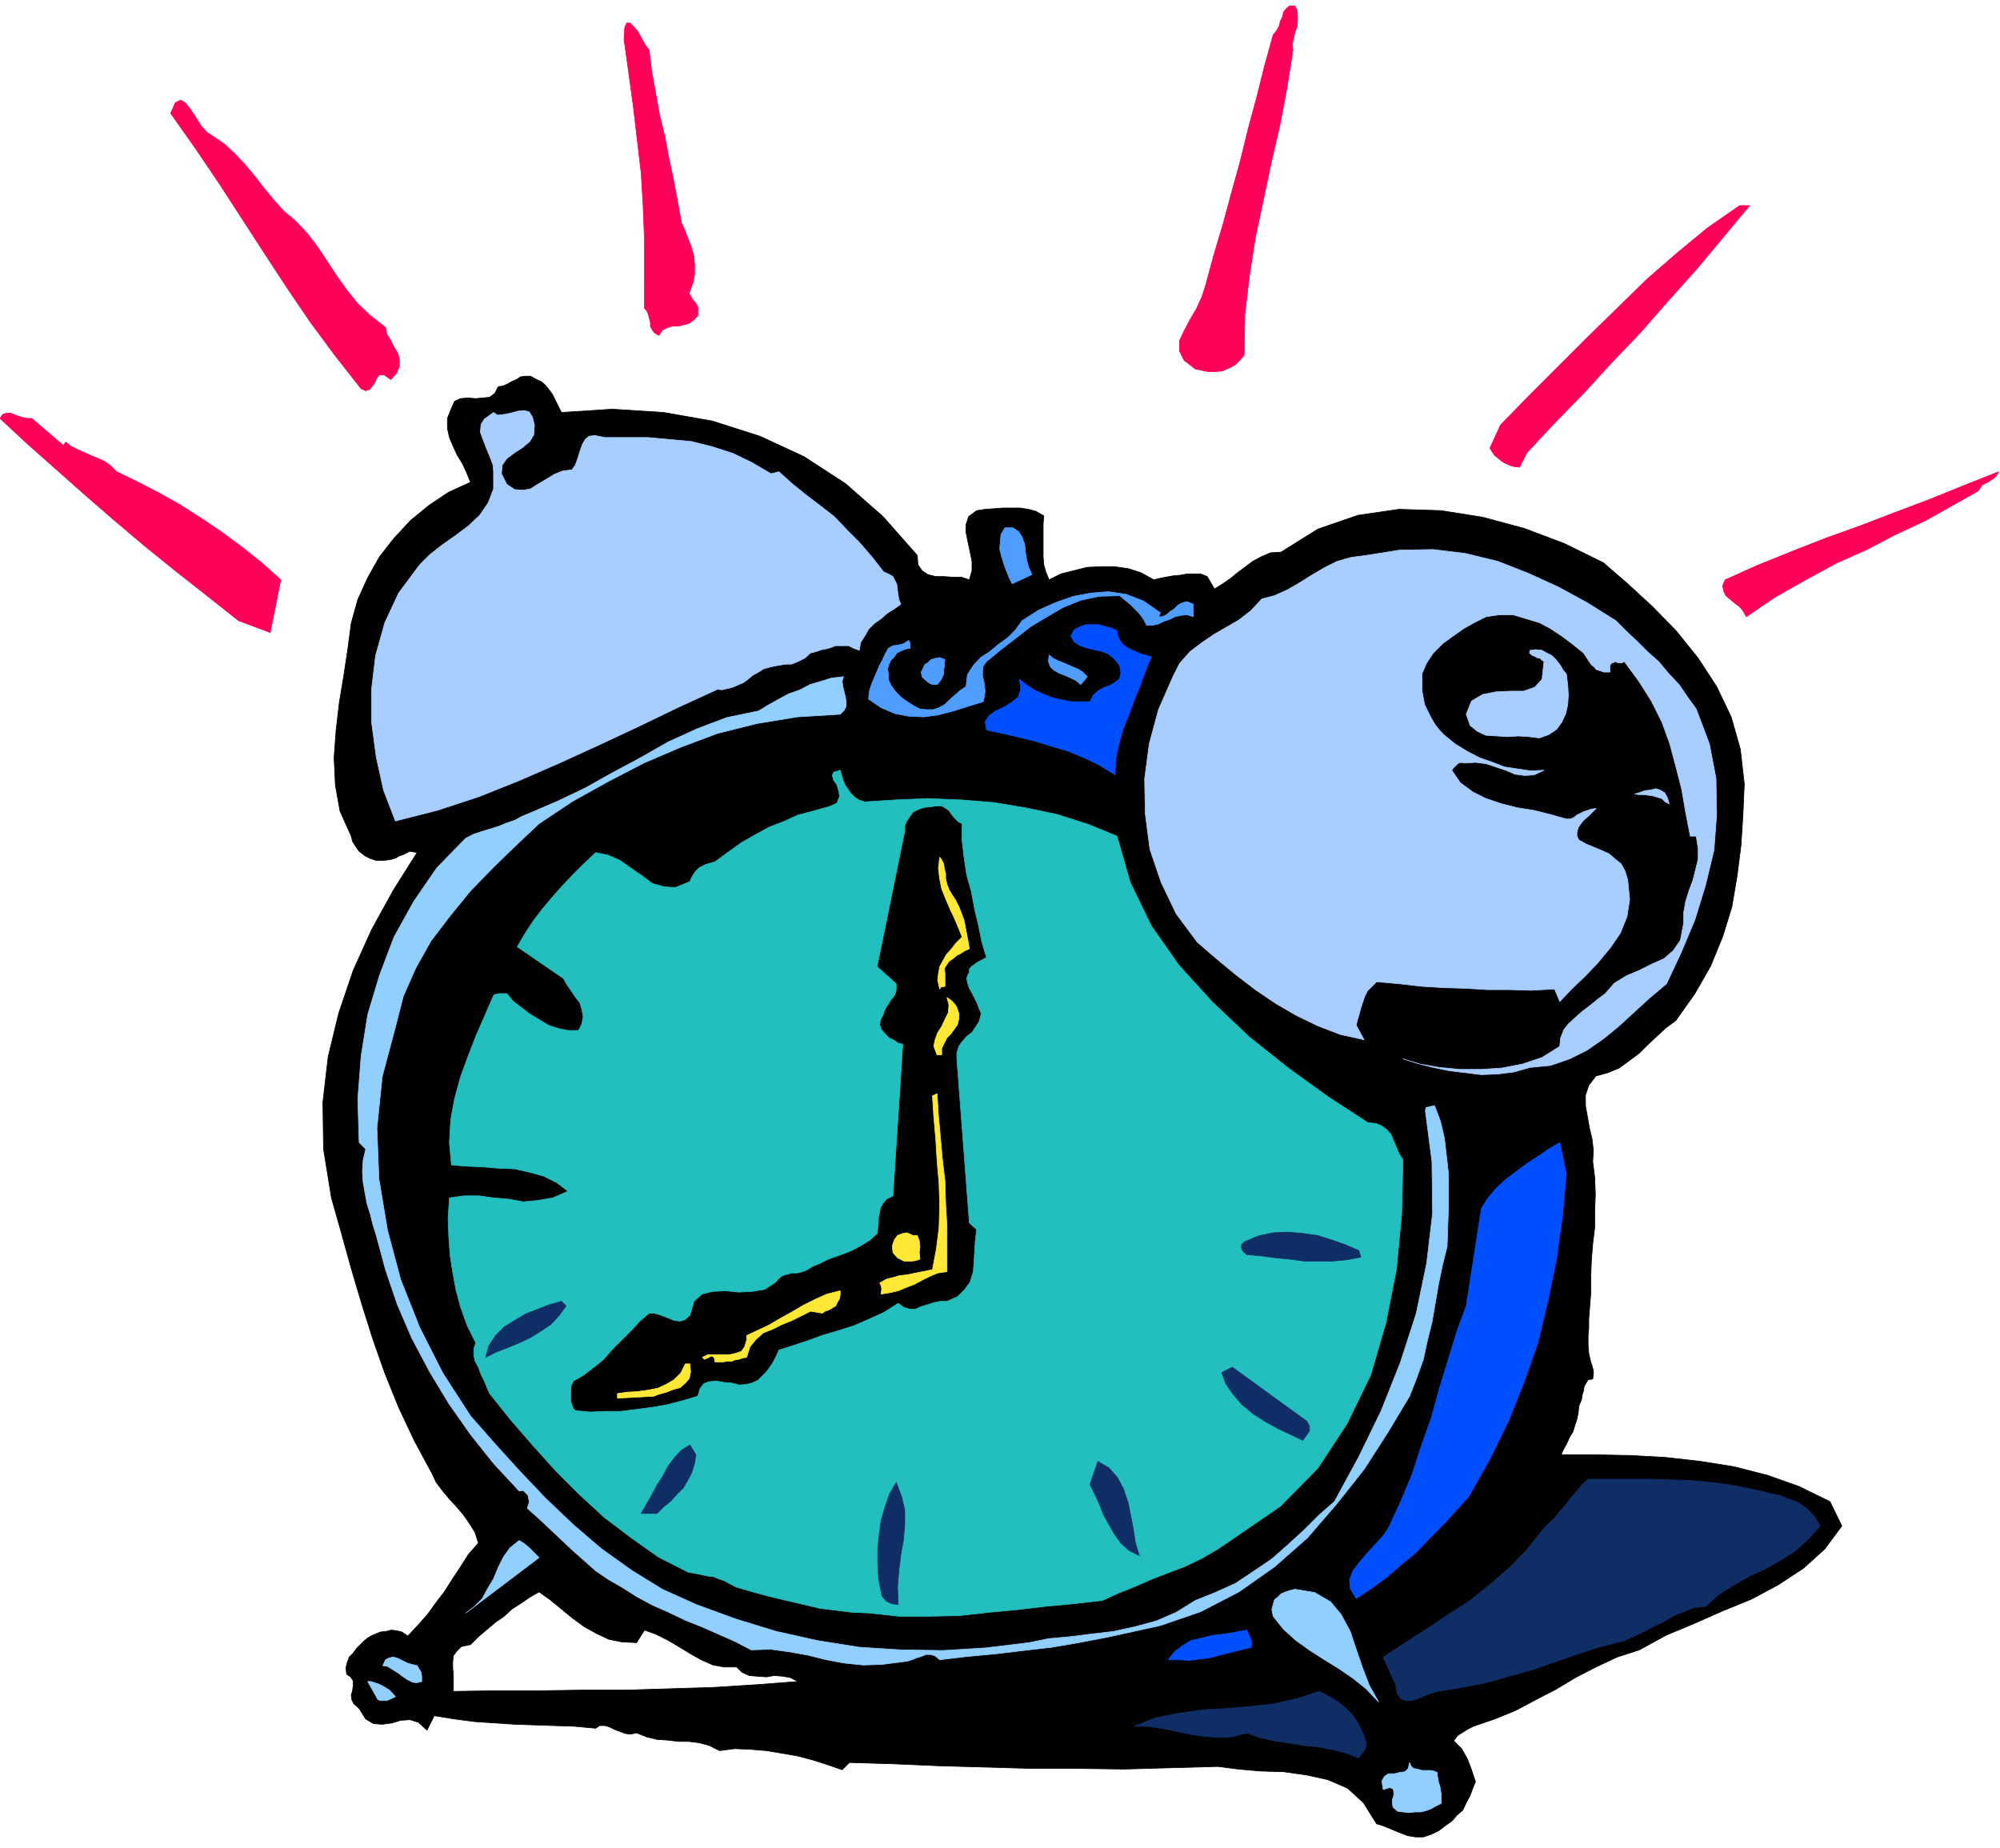 <svg xmlns="http://www.w3.org/2000/svg" fill-rule="evenodd" height="453.228" preserveAspectRatio="none" stroke-linecap="round" viewBox="0 0 3035 2805" width="490.455"><style>.pen0{stroke:#000;stroke-width:1;stroke-linejoin:round}.brush1{fill:#000}</style><path class="pen0 brush1" d="m852 626 77-5 78 5 74 13 72 23 67 31 63 41 57 50 52 59 1 14 6 9 9 6 12 3h12l14 1h13l12 4 4-14v-14l-3-15-3-14-3-15v-12l4-12 12-9 13-2 14-1 13-1h26l13 2 11 3 12 7-1 12v50l1 12 3 11 5 12 18-9 20-5 20-5 21-1h20l21 3 19 6 20 11 8-2 10-2 11-2 11-1 11-2h20l10 4 11 19 11-7 12-8 11-9 12-9 12-9 13-7 14-6 16-1 56-35 61-21 62-9 64 2 63 10 63 17 61 23 59 29 37 32 38 35 36 37 33 41 28 43 22 46 14 49 6 53-2 46-3 47-6 47-8 47-14 45-18 44-24 42-29 41-15 11-14 13-14 13-13 13-15 11-15 11-17 7-18 5-11 14-5 15v16l3 17 3 17 4 17 2 17-1 17 3 24 1 26-1 24v26l-3 25-2 25-1 25v26l-1 12-1 13-1 13v13l-1 13v13l1 13 3 13 2 6 2 7v6l-1 7-7 1-3 5-3 5-1 7-2 6-1 7-2 5-2 5-1 10-2 10-3 9-3 10-5 8-4 9-5 9-4 9h52l54 1 53 3 53 6 50 8 51 13 48 17 47 23 18 37-26 35-32 29-38 25-41 22-44 18-43 19-43 18-40 22-34 11-32 15-31 16-30 18-31 16-30 16-32 13-32 11-8 4-8 5-8 5-6 8 6 6 6 6 4 7 5 9 3 8 3 8 3 9 3 9-4 10-4 11-6 11-5 11-9 8-8 9-10 7-9 7-12 6-12 4h-12l-12-2-13-5-12-5-12-5-10-3-20-32-24-22-30-13-32-7-35-5-35-1-34-3-31-4-71 2-71 2-71-1h-70l-70-2-70-2-69-3-67-2-11 11-23-8-22-7-23-6-23-4-24-4-24-2-24-1-23 3-16-8-15-4-16-2h-15l-17-2-16-1-16-4-15-6-9 2-8-1-8-3-8-3-8-4-7-2h-8l-6 4-33-3-30-1-30-1-30-1-30-2-30-2-31-4-31-5-11 22-13-12-13-4-14 1-13 4-15 2-13-1-12-7-10-16-8-7-3-6-1-7 2-7 1-8v-7l-4-6-6-4-1-10 2-8 3-8 6-6 5-7 6-6 5-5 6-5 5-3 7-3 7-3 9-1 8-2 8 1 8 2 9 6 15-16 15-17 13-18 13-17 12-19 12-18 12-19 15-17-5-16-8-13-9-13-10-12-12-13-10-12-10-13-6-13-27-50-24-51-21-52-18-51-17-54-16-54-15-54-15-53-12-74-1-71 8-69 16-66 22-65 28-62 33-60 36-57-11-2-10 5-6 2-5 3-6 2-5 1-10 1h-9l-9-3-8-4-9-7-5-7-5-8-2-8-17-38-7-39-2-42 3-41 5-43 7-42 6-40 5-38 10-36 15-33 18-32 22-28 25-27 28-23 30-20 33-15-6-15-6-13-8-13-6-13-6-14-3-14v-15l6-15 5-11 9-4 11-1 12 1 11-1 10-1 8-6 5-10 7-1 7-3 7-4 7-3 6-4 7-1h8l9 5 7 3 6 5 5 6 6 8 3 6 4 8 3 6 4 8zm114 1867 12-19 17 6 18 9 17 10 18 11 16 9 18 8 17 3h19l8 8 11 5 12 1 14 1 12-2 13 1 11 2 12 6-65 5-64 4-65 2-64 2h-66l-66 1h-67l-66 1v-24l-1-12v-9l1-9 5-7 7-7 14-3 12-12 13-11 13-11 13-9 12-11 14-9 13-9 14-8 17 12 17 14 17 14 18 13 18 10 19 9 20 4 22 1z"/><path class="pen0 brush1" d="m1114 735 17 9 14 12 12 14 10 17 8 15 8 17 8 15 10 15 103 49 6 13v12l-6 8-9 8-12 5-12 6-12 7-8 8-29 8-29 8-30 8-29 9-30 8-29 8-29 8-28 9-5-8 4-6 6-7 7-6 10-12 13-9 13-7 15-4 14-5 15-4 14-7 13-7-93-66-2-11 4-9 5-10 5-10 5-6 6-5 6-5 7-3 6-4 7-4 7-4 8-3-19-21-21-15-22-13-23-9-25-8-25-4-26-4h-24l-5-7-4-6-3-7 4-6 21-8 22-5 23-4h47l23 4 22 5 22 8 19 26z"/><path d="m3033 716-3 5-3 4-5 3-4 3-10 5-6 9-39 22-41 23-45 21-44 23-47 21-46 25-46 26-44 30-5-9-5-6-8-6-6-5-7-6-3-6-2-9 4-9 49-22 52-21 51-20 53-19 52-20 53-20 52-21 53-21zm-378-404-40 48-40 48-43 48-42 48-44 46-43 47-44 45-42 45-11 22-9-1-6-2-7-3-5-3-6-5-5-4-4-6-3-5 16-35 43-44 44-44 45-45 45-44 45-44 46-40 46-38 49-34h15zM1962 76l-9 57-11 58-13 56-12 57-12 56-9 58-7 59-1 62-7 8-7 7-10 5-9 4-11 1h-10l-11-2-9-2-17-13-7-14v-16l7-15 9-17 10-17 8-18 5-15 13-48 14-47 13-48 13-47 12-49 13-48 12-48 13-47 5-6 4-7 2-8 3-6 2-8 4-5 5-4h8l3 6 1 8v9l-1 9-3 8-2 9-2 9 1 9zm-977 0 4 33 6 33 6 33 8 33 6 32 7 33 6 32 6 33 5 11 5 13 5 13 4 14 1 13v14l-2 12-5 13-1 5 3 5 2 4 4 4 2 3 2 4v13l-7 7-7 5-8 2-8 2h-9l-7 2-8 4-5 8-7-4-3-4-3-6v-6l-2-7-1-5-3-6-3-3V365l-2-51-3-51-6-51-6-51-7-51-7-50 1-18 3-7h5l6 6 6 7 6 11 5 9 6 8zM325 208l16 11 16 15 15 16 15 18 13 17 15 18 15 17 18 15 18 19 16 21 14 21 15 23 15 21 17 21 19 18 23 18 2 10 6 10 5 10 6 10 2 9v10l-4 10-9 10-10-7h-7l-4 4-3 7-4 6-4 5-6 2-7-3-40-51-37-50-36-53-34-52-35-54-35-54-36-53-36-51 7-16 8-4 7 4 8 10 8 12 8 13 9 10 11 7zM96 676l4-5 7 6 10 5 9 4 11 5 10 4 11 5 9 6 10 10 31 15 33 17 32 18 33 21 31 21 31 23 29 23 29 26-16 80-48-18-48-38-47-37-47-38-45-38-45-39-44-39-44-39-42-39 4-6 6-2h6l7 3 6 2 7 2 6 1h6l48 41z" style="stroke:#ff0059;stroke-width:1;stroke-linejoin:round;fill:#ff0059"/><path d="m1566 872-30 14-5-10-4-10-4-11-3-10-3-12 1-11 1-11 6-10h12l9 6 5 8 4 11 1 11 2 13 3 11 5 11zm195 58-3 6h6l6-3 6-5 6-4 6-6 6-3 7-2 10 4v19l-10-3-9 1-9 2-8 4-9 3-8 4-9 2h-9l-4-8-4-6-5-6-5-5-6-6-6-5-6-5-5-4-31 1-28 6-27 11-24 14-25 15-23 18-22 17-22 18-5 7-1 8v7l2 8 1 7 1 8-1 7-2 9-23 7-22 7-23 6-22 3-23-1-21-4-21-9-19-13 1-11 3-10 4-10 4-9 4-10 5-9 4-9 5-9 7-4 8-1 8-2 8-5 2 4v8l-7 1-7 3-6 3-4 6-5 5-3 6-2 7 1 8v8l4 9 5 7 7 8 7 6 9 6 8 5 8 4 10 1h10l9-3 9-5 7-7 8-7 8-7 9-6 2-18 9-14 11-12 14-9 13-11 14-10 12-12 10-14 25-16 27-12 26-9 27-5 26-2 27 4 26 10 26 18zm-111 97-10 12-7-6-8-4-9-4-8-3-9-5-5-5-3-8 1-10 6 5 8 4 8 3 9 4 7 3 7 3 6 4 7 7zm-216-26-1 5v6l-1 5v6l-4 9-6 7h-7l-6-3-6-5-4-4-1-7 3-6 2-5 6-4 4-4 7-2 6-1 8 3z" style="stroke:#4f9eff;stroke-width:1;stroke-linejoin:round;fill:#4f9eff"/><path d="m1695 957 1 8 4 8 5 6 9 6 7 3 9 4 8 2 9 3-9 22-8 22-9 22-8 22-9 22-6 22-5 23-1 24-24-15-23-11-24-10-24-7-26-8-24-6-26-6-24-5-2-13 6-9 10-7 13-6 11-7 10-8 4-12-2-15 10 8 12 8 13 6 15 6 14 3 15 3h28l5-10 8-7 9-5 9-3 8-5 6-5 2-9-2-11-9-11-9-7-11-4-10-2-12-3-9-3-9-6-5-9 5-9 9-5 9-3h19l10 3 9 2 9 4zm682 825-6 64-9 65-13 63-15 63-21 60-24 60-28 57-32 57-19 21-19 21-21 21-21 22-23 19-22 19-23 17-23 15-9-15-1-14 5-13 10-13 11-13 12-13 12-13 9-13 19-41 17-41 14-43 15-42 12-44 13-42 13-43 15-41 23-148 10-16 13-15 14-13 16-12 16-12 17-11 16-11 17-10 10 48zm-478 708v10l-16 4-16 4-16 4-15 4-16 2-16 2-16-1h-15l9-12 12-9 13-8 17-4 16-4 18-2 17-3 17-3 7 16z" style="stroke:#004fff;stroke-width:1;stroke-linejoin:round;fill:#004fff"/><path d="M2377 1023h0l2 16 1 16-1 15-3 13-6 13-8 11-12 8-14 5-16-2-16-1-16 1-16-1-17-1-13-6-11-9-6-17 8-20 17-10 20-4 22-1h20l17-6 11-12 3-27-3-2-3-3-5-1-3-2-3-1-3-2-2-2 1-4 8-1 10 1 7 4 8 4 7 7 6 8 4 7 5 6zm197 53 20 53 10 52 1 55-4 54-13 54-16 52-21 50-22 47-25 21-23 21-24 22-23 19-26 18-26 13-29 10-31 3-25 7-24 3-25 1-24-3-25-3-24-5-24-6-22-7 26 8 29 5 31 3h33l31-2 31-6 30-10 27-17 1-12 5-13 7-9 11-10 10-9 12-9 11-9 12-9 14-16 18-11 19-8 20-10 18-8 14-12 11-16 5-26v-16l3-17 5-16 6-16 4-16 4-16v-16l-3-19h-9l-7-36-6-35-9-35-9-34-12-33-16-32-19-30-22-30-4 2h-6l-3-2-5 2-2 1-2 3v10h-9l-6-2-6-2-3-4-4-3-4-6-4-6-4-6-16-13-16-12-18-12-17-9-20-6-20-6h-21l-20 3-18 9-16 9-17 12-15 11-14 14-10 15-7 16v27l2 11 2 10 5 10 5 10 6 10 7 9 7 7 16 13 18 11 19 10 20 7 18 7 20 3 20 3 20-1-15 7-14 1-15-2-14-6-15-5-15-5-16-2-14 1h-4l-3-1-4 1-2 1-3 3-2 2-2 2-2 3 13 19 19 14 20 10 24 8 24 6 25 4 24 6 25 7h6l5-2 5-4 6-3 4-2 6-2 6-2 7-1-6 6-6 6-7 6-4 5-4 6-2 7v6l3 6 11 6 12 5 12 5 11 5 8 7 10 8 6 11 4 13 3 30-4 26-10 25-15 22-19 23-19 20-21 20-18 19-8-19-35 2-33-1h-34l-32-2-34-1-33-2-35-4-34-3-8 8-6 6-4 8-3 9-3 9-2 8-3 10-2 8 12 22-36-8-34-13-33-16-31-18-31-21-30-23-29-24-29-25-32-43-23-48-17-50-7-54-1-53 7-53 14-52 22-50 10-20 16-18 17-13 19-13 19-11 19-11 18-14 17-18 19-5 20-9 19-11 19-12 19-11 18-9 21-6 23-3 50-8 52-1 49 6 49 12 46 18 46 21 44 24 43 27 15 15 17 16 16 16 17 15 15 18 16 17 13 19 13 18zm-41 144-6-3-5-5-7-2-6-2-7-1-8-1h-7l-6-1 7-2 8-3 9-1 8-2 6 2 7 4 4 7 3 10zM811 645l-1 15-6 10-12 10-11 7-12 9-7 10-1 13 8 16 12 8 13 1 11-2 11-7 12-7 13-8 12-5 15-2 5-7 4-11 3-10 4-11 4-7 6-5 9-1 15 3h65l33 3 33 3 32 8 31 10 29 14 29 17 12-3 20 18 21 17 21 16 22 17 19 20 19 19 19 22 18 23 7 3 7 4 3 6 3 6 1 9 1 7 1 7 3 7-10 7-11 7-9 8-10 7-9 9-5 9-7 11-2 12-8-3-8-4h-20l-11 4-10 2-9 3-8 2-9 8-10 5-10 4h-9l-12 2-10 2-11 3-8 5-9 5-7 6-7 5-7 3-9 4-8 2-9 2-6-1-61 28-60 29-60 28-59 27-62 27-60 24-64 21-63 16-18-47-11-50-7-52v-52l6-50 14-50 21-45 32-43 15-15 19-15 20-14 20-15 17-16 13-19 8-21v-26l-1-11-5-13-5-12-5-13-4-11 1-12 5-8 14-10 6 4 10-1 10-2 11-3 9-1 8 2 5 8 3 12z" style="stroke:#a7ceff;stroke-width:1;stroke-linejoin:round;fill:#a7ceff"/><path d="m1280 1027-2 7 1 8 2 8 2 8 1 7v7l-3 6-6 6-65 4-61 10-60 15-56 21-56 24-54 28-54 30-51 34-35 33-35 34-34 35-31 38-29 38-23 41-19 43-12 47-20 75-8 78 3 77 13 78 20 75 29 73 35 69 42 65 36 41 39 43 39 41 42 40 42 36 46 33 47 29 51 23 60 22 62 19 63 14 63 10 63 4 64 1 65-4 66-8 29-6 33-3 32-4 34-4 32-7 33-9 30-13 29-18 30-12 31-14 27-18 28-19 25-22 24-22 23-23 23-20 37-68 34-70 29-73 24-74 16-77 9-76-1-78-10-77 1-5 4-1 4-1 5-1 9 24 6 26 3 26 3 27v54l-1 28-1 29-7 28-6 29-5 29-5 29-7 28-6 28-10 28-11 28-33 55-36 56-42 53-44 51-50 44-54 38-58 30-61 21-41 9-41 9-42 8-41 7-43 5-42 5-43 4-42 5-7-6-7-2h-7l-7 3-7 2-7 3-7 2-7 1-31 4-29 1-29-3-27-5-28-7-28-5-29-4-29 1-25-13-25-11-25-11-25-10-25-12-25-11-24-13-22-14-21-12-19-13-18-16-17-15-18-17-17-16-17-16-17-15 2-5 1-5-1-6-1-4-7-7-6 1-39-42-35-44-33-47-29-48-27-51-22-51-18-53-14-52-5-16-4-16-5-16-3-16-3-17-1-16 1-17 4-17-10-10-2-66 5-65 10-63 18-60 22-58 30-54 35-51 44-45 12-6 12-4 13-4 13-4 12-5 12-4 11-6 12-5 42-18 42-20 41-23 43-23 42-24 44-20 45-17 48-10 15-9 16-9 15-8 17-6 15-8 17-5 16-5 18-2zm812 1556-19-20-20-16-22-15-21-13-22-14-21-15-19-17-16-20-2-10 2-8 2-7 5-4 5-5 7-3 6-2 8-2 30 5 24 14 16 19 14 26 9 27 10 29 10 26 14 25zm89 107v4l1 5 1 6 2 6 1 6 1 6v14l-8 4-7 4-8 3-8 2h-9l-9 1-9-1-8-1-7-6-1-5v-7l2-6v-6l-1-4-5-2-10 3-2-13 4-7 6-4h9l8-2 8-1 5-5 2-9 2 5 4 4 6 1 7 2h13l5 1 5 2zM818 2364l-111 84 13-10 12-12 8-15 9-15 7-17 8-16 10-14 14-11 8 5 7 6 7 7 8 8zm-178 188-8 2-6-1-8-4-6-4-8-6-8-5-8-5-7-1 4-9 6-3 6-1 7 2 6 3 8 4 7 2 8 2 3 5 3 5 1 6v8zm-40 23-4 2-9 4h-10l-4-2-2-4-13-23h5l6 2 6 2 6 3 10 6 9 10z" style="stroke:#91cfff;stroke-width:1;stroke-linejoin:round;fill:#91cfff"/><path d="M1312 1217h0l47-3 49-2 50 2 50 4 48 8 48 10 47 15 44 18 20 70 32 66 42 60 51 56 56 53 59 47 61 44 60 39 12 1 9 4 8 6 6 7 4 10 4 9 4 10 6 9-2 83-8 84-16 81-23 79-36 74-44 67-57 58-70 48-25 17-24 14-25 12-26 10-26 10-25 11-25 10-24 11-44 5-43 4-42 5-43 4-45 5-45 1h-47l-46-5-25-1-24-3-25-3-25-6-26-6-25-6-26-7-24-7-10-5-9-5-9-3-7-3-9-1-9-2-10-2-11-2-45-23-41-29-41-31-38-35-36-36-35-39-33-38-32-40-4-9-4-10-5-10-4-11-5-9-2-9v-10l3-9-13-26-10-28-7-26-5-27-4-26-2-28-1-28 2-31 22-3h23l22 3 23 2 22 4 22-2 23-4 23-10-17-13-20-10-22-6-22-5-25-1-24-2-24-1-23-2-3-34 2-35 6-32 9-33 11-30 12-31 13-30 14-32 1-1 2-1h2l3-1h12l10 12 12 9 13 10 15 9 13 8 15 5 15 3h16l5-10 2-11-2-11-3-10-7-9-6-9-7-10-5-9-70-48 11-19 13-20 13-17 15-18 15-17 17-18 16-16 19-18 19 4 18 8 17 12 16 11 16 12 18 5 17 1 22-9 2-5 4-7 3-4 5-5 4-2 6-3 7-2 7-2 19-14 21-15 21-12 22-12 21-8 22-10 23-6 25-7 11-5 4-10-1-8-3-10-5-7-2-7 2-5 10-3 2 7 2 7 3 8 5 7 4 6 6 6 6 4 9 3zm148 33v26l3 26 4 26 7 25 5 27 6 25 5 25 7 23-5 3-4 2-4 2-3 2-4 3-3 2-3 4v4l-4 9 1 7 3 9 4 7 4 8 4 8 3 8 3 7-3 12-5 8-6 9-8 6-7 8-5 7-3 10v9l19 249 11 10-2 17-1 16-1 16-1 15-5 16-8 11-11 11-16 7h-10l-10 2-9 3-10 3-9 4h-8l-10-3-8-6-22 14-22 10-23 10-22 7-24 7-22 8-24 8-22 7-4 9-4 8-5 8-6 8-7 7-6 6-9 4-8 2-11 1-12-3-12-1-11-2-11 1-8 3-6 8-3 11-24 7-23 6-23 4-23 3-24 3h-23l-23 1-23-2-3-3-2-5-2-7v-17l1-7 3-6 14-8 16-12 15-12 14-16 14-14 15-15 13-14 14-12h7l8 2 8 3 8 3 7 3 9 1 7-2 8-7 6-21 12-11 16-4 20-1 20 2 20-1 19-3 17-11 4-5 6-5 7-2 8-2h7l9-2 7-3 8-5 12-5 12-6 14-5 14-5 11-5 13-7 11-7 11-10 1-8 1-8v-8l2-9 1-6 4-7 5-6 10-5 15-230-7-2-6-4-8-4-6-6-6-7-2-7 1-7 5-10 1-4 3-6 3-4 4-7 4-4 3-6 1-5v-9l-29-26 42-206v-8l3-7 4-6 5-7 5-3 7-3 8-2 10-1 7-1h7l5 3 6 4 4 6 5 6 5 5 6 3z" style="stroke:#23bebe;stroke-width:1;stroke-linejoin:round;fill:#23bebe"/><path d="m1444 1357 6 9 5 10 4 10 4 11 2 10 2 11 2 10 2 12-7 3-6 4-6 3-6 5-6 4-4 6-3 5 1 8v19l-6 1-2 3-3-13 1-10 2-11 5-9 5-9 8-9 7-9 9-9-6-15-6-14-7-15-6-14-6-15-3-15-2-16 2-17 3 4 3 6 1 7 2 8v8l2 8 3 8 4 7zm11 181v8l-2 9-5 7-5 7-6 6-4 8-4 8v10h-7l-5-13 2-10 4-11 6-9 5-11 5-10 1-12-3-11 6 4 6 6 3 5 3 9zm-18 392-14 2-12 5-12 6-11 6-13 5-12 5-13 3-13 2 1-8-1-5-2-4 2-1 9-5 9-2 10-3 10-1 10-2 10-2 10-2 10-2 6-32 4-32 1-33-1-33-3-35-2-33-3-34-2-32 7-3 2 32 3 33 3 34 4 34 1 34 2 34v69zm-45-55 3 8 1 9-1 9 1 10-6 2-6 1h-12l-10-5-7-8-1-10 3-9 5-7 8-3 6-1 5 2 4 2h7zm-117 84v6l-1 6-3 5-3 6-5 3-5 3-6 2-4 3-18-3-14 7-14 7-15 6-14 7-15 6-11 10-9 11-5 16-6 1-6 2-6 1-5 2h-7l-6 1h-12l-1-6-2-2-3-1-3 2-7 3-3-3 8-4h33l9-2 9-3 5-7 3-10v-7l17-8 17-8 17-10 18-10 17-10 18-9 18-8 20-5zm-228 111 1 12-2 10-6 7-8 7-11 3-10 4-11 3-8 3-55 3v-7l14-2 16-1 15-2 16-3 13-6 12-7 10-10 7-14h7z" style="stroke:#ffe836;stroke-width:1;stroke-linejoin:round;fill:#ffe836"/><path d="m2062 1898 3 10-22 4-21 2h-42l-23-3-21-2-23-3-21-2-6-5-2-5v-5l4-4 21-9 23-5 22-1 23 2 22 3 22 7 20 7 21 9zm-79 259 4 7v8l-5 7-5 7-19-9-19-9-20-11-17-11-17-14-13-15-12-17-6-17 16-8 113 82zm-254 204-16-8-12-11-10-14-8-14-9-16-6-16-7-15-7-14 12-35 17 10 13 15 9 17 7 21 4 20 4 21 3 20 6 19zm-366 74-10-1-8-4-6-7-2-7-4-22-1-21v-22l2-21 3-22 6-21 7-20 10-17 8 21 5 21v21l-2 24-4 22-3 25-2 24 1 27zm-307-227-2 13-4 13-6 12-7 12-10 10-9 10-11 9-10 10h-24l8-14 8-14 8-15 9-14 8-15 9-12 11-12 13-8 9 15zm-197-226-11 15-12 13-15 10-16 10-17 8-17 7-18 7-16 8 5-18 10-15 13-13 16-10 17-10 18-7 18-7 18-5 7 7zm1799 278 14 3 15 4 15 3 15 6 13 5 12 9 11 11 9 15-18 20-20 18-22 14-23 13-24 11-23 13-24 15-20 18-18 2-15 6-15 6-15 9-15 7-15 8-15 7-15 7-36 9-34 11-35 12-34 12-36 10-35 10-37 7-37 6-10 3-10 4-10 4-9 3h-9l-7-3-6-8-2-13-19-42 32-21 33-21 33-22 34-22 31-25 29-25 26-27 23-29 9-10 10-9 8-10 9-10 8-11 9-10 8-10 9-8h95l32 1 30 1 31 3 30 4 30 6zm-585 385v6l-3 6-4 5-4 6-21-8-21-5-22-4-21-2-23-4-21-3-22-5-19-7-22 6-22 1-22-2-21-3-22-5-21-4-21-3h-20l33-13 36-7 36-5 36-2 35-3 36-4 35-8 34-11 12 6 12 7 11 8 10 9 8 9 7 12 6 12 5 15z" style="stroke:#0f2e66;stroke-width:1;stroke-linejoin:round;fill:#0f2e66"/></svg>
